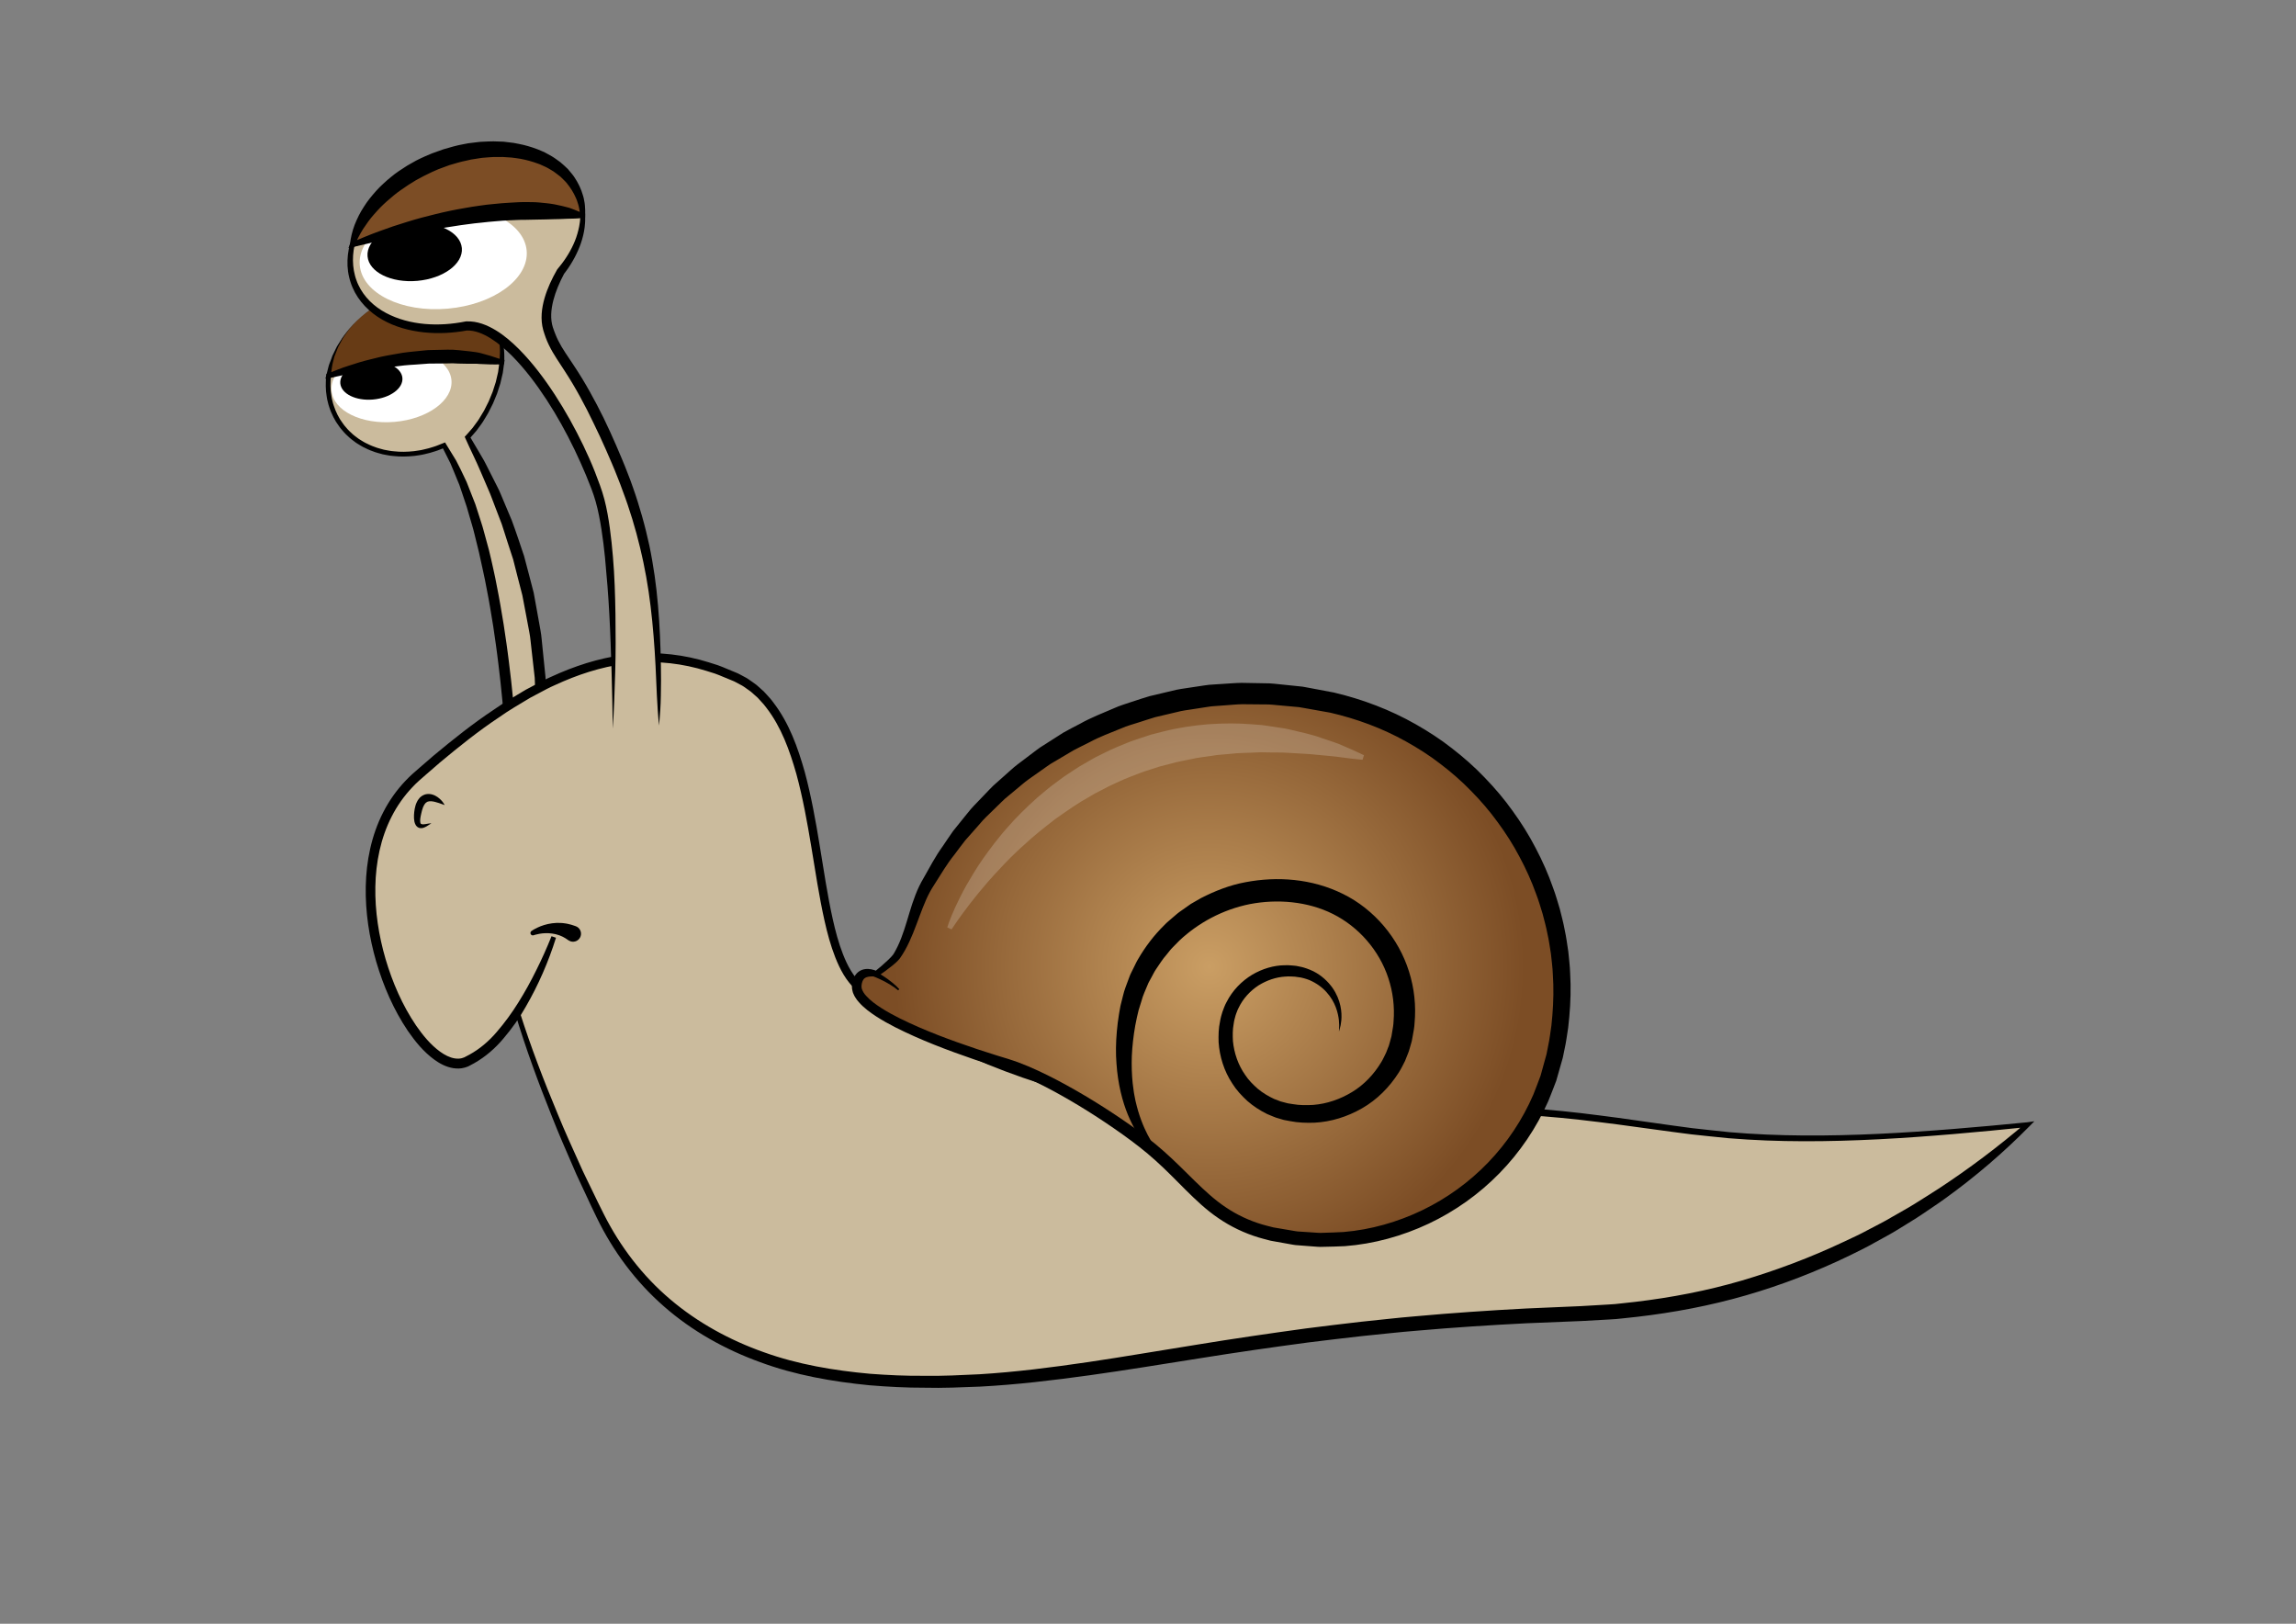 <?xml version="1.0" encoding="UTF-8"?>
<!DOCTYPE svg  PUBLIC '-//W3C//DTD SVG 1.1//EN'  'http://www.w3.org/Graphics/SVG/1.1/DTD/svg11.dtd'>
<svg enable-background="new 0 0 482.664 341.28" version="1.1" viewBox="0 0 482.66 341.28" xml:space="preserve" xmlns="http://www.w3.org/2000/svg">
<rect x="0" y="0" width="482.66" height="341.28" fill="#808080" stroke="none"/>
<g display="none" fill="#CBBB9D">
	<path d="m108.8 31.728" display="inline"/>


	<path d="m108.8 31.728" display="inline"/>


	<path d="m108.8 31.728" display="inline"/>


	<path d="m108.8 31.728" display="inline"/>


	<path d="m108.8 31.728" display="inline"/>


	<path d="m108.8 31.728" display="inline"/>


	<path d="m108.8 31.728" display="inline"/>


	<path d="m108.8 31.728" display="inline"/>
</g>

	
		<path d="m113.84 152.21c-0.32 39.721-6.47 2.87-6.47 2.87s-2.27-42.84-14.02-61.47c-8.51 3.76-18.04 1.72-22.3-5.22-1.75-2.85-2.37-6.13-1.97-9.41 8.4-2.7 22.35-5.82 36.42-2.9-0.461 5.66-3.4 11.95-7.22 15.83 7.64 13.86 15.77 33.4 15.56 60.3z" fill="#CBBB9D"/>
		<path d="m114.92 152.22c-0.023 2.938-0.067 5.9-0.2 8.854-0.067 1.48-0.154 2.961-0.292 4.452-0.07 0.746-0.151 1.493-0.268 2.251-0.121 0.762-0.247 1.515-0.532 2.355-0.085 0.219-0.167 0.438-0.32 0.697-0.06 0.117-0.197 0.288-0.312 0.421-0.186 0.171-0.37 0.341-0.752 0.449-0.343 0.1-0.776 0.029-1.008-0.095-0.156-0.066-0.225-0.124-0.314-0.188-0.085-0.063-0.178-0.137-0.223-0.19-0.241-0.242-0.382-0.456-0.502-0.655-0.467-0.797-0.714-1.512-0.972-2.245-0.49-1.454-0.862-2.897-1.212-4.345-0.689-2.897-1.258-5.787-1.769-8.714l-0.01-0.055-0.004-0.072c-0.157-2.608-0.373-5.248-0.62-7.869-0.248-2.624-0.532-5.247-0.857-7.862-0.172-1.307-0.318-2.617-0.511-3.92l-0.566-3.913-0.646-3.898c-0.201-1.302-0.474-2.589-0.714-3.884-0.245-1.294-0.487-2.587-0.786-3.867l-0.846-3.853-0.943-3.826c-0.292-1.283-0.715-2.523-1.066-3.788l-0.545-1.891-0.623-1.861-0.627-1.862-0.314-0.932-0.375-0.904c-0.518-1.196-0.962-2.434-1.5-3.624l-1.759-3.503-0.004-0.007 0.625 0.191c-0.693 0.259-1.365 0.579-2.077 0.787-0.706 0.227-1.414 0.445-2.142 0.588-0.718 0.188-1.458 0.269-2.191 0.381-0.737 0.07-1.479 0.136-2.221 0.136-0.743-0.002-1.486-0.016-2.225-0.111-0.744-0.043-1.47-0.227-2.204-0.349-0.715-0.209-1.449-0.36-2.139-0.65-0.71-0.236-1.377-0.575-2.048-0.904-0.334-0.168-0.643-0.382-0.966-0.572-0.326-0.185-0.635-0.395-0.927-0.632-0.294-0.232-0.606-0.441-0.885-0.692l-0.821-0.769c-0.283-0.248-0.501-0.557-0.755-0.834-0.248-0.282-0.495-0.565-0.696-0.882l-0.648-0.946-0.527-0.95c-0.328-0.672-0.646-1.384-0.866-2.093-0.134-0.352-0.217-0.717-0.307-1.081-0.101-0.362-0.176-0.729-0.225-1.101-0.136-0.737-0.185-1.488-0.205-2.234-0.019-0.749 0.038-1.494 0.109-2.238l0.031-0.326 0.312-0.089c1.487-0.425 2.952-0.932 4.457-1.29l2.249-0.573c0.746-0.208 1.512-0.329 2.267-0.495l2.274-0.466c0.759-0.149 1.529-0.239 2.293-0.361l2.297-0.343c0.766-0.108 1.542-0.145 2.312-0.222l2.315-0.201c0.77-0.093 1.548-0.049 2.322-0.079l2.325-0.037c0.775-0.035 1.549 0.006 2.323 0.067l2.322 0.149c0.772 0.063 1.552 0.062 2.316 0.215l4.601 0.721 0.459 0.072-0.061 0.458-0.304 2.244-0.509 2.199-0.69 2.145-0.857 2.082c-0.327 0.675-0.675 1.34-1.013 2.01-0.372 0.652-0.778 1.285-1.166 1.928-0.199 0.319-0.438 0.611-0.656 0.918l-0.669 0.91c-0.482 0.58-0.997 1.134-1.496 1.701l-0.002 0.003 0.082-0.592 2.012 3.406 0.999 1.711c0.32 0.577 0.602 1.175 0.905 1.761l1.791 3.54c0.637 1.163 1.074 2.417 1.61 3.627l1.543 3.661c0.463 1.24 0.892 2.495 1.324 3.748l1.267 3.77 1.016 3.846 1 3.85 0.712 3.913 0.702 3.915c0.254 1.302 0.302 2.632 0.463 3.947l0.402 3.954 0.201 1.976 0.057 1.985 0.197 7.94zm-2.158-0.019-0.279-7.799-0.076-1.949-0.219-1.938-0.437-3.874c-0.172-1.288-0.232-2.591-0.496-3.864l-0.721-3.83-0.727-3.827-0.975-3.771-0.959-3.776-1.209-3.704c-0.408-1.233-0.768-2.484-1.188-3.714l-1.397-3.643c-0.484-1.207-0.891-2.447-1.43-3.634l-1.544-3.593c-1.006-2.409-2.205-4.732-3.263-7.133l-0.156-0.354 0.238-0.238 0.003-3e-3c0.474-0.542 0.965-1.069 1.426-1.623l0.642-0.874c0.209-0.295 0.44-0.574 0.631-0.882 0.373-0.621 0.766-1.23 1.125-1.859 0.325-0.648 0.662-1.29 0.978-1.943l0.829-2.011 0.666-2.069 0.49-2.113 0.289-2.143 0.397 0.53-4.519-0.708c-0.749-0.15-1.517-0.149-2.276-0.21l-2.284-0.147c-0.761-0.06-1.522-0.102-2.287-0.066l-2.291 0.037c-0.763 0.03-1.528-0.015-2.289 0.078l-2.284 0.198c-0.76 0.075-1.525 0.111-2.281 0.219l-2.268 0.339c-0.755 0.121-1.515 0.208-2.266 0.355l-2.248 0.461c-0.747 0.165-1.504 0.282-2.241 0.489l-2.224 0.567c-1.489 0.354-2.938 0.855-4.408 1.276l0.343-0.415c-0.066 0.699-0.12 1.398-0.102 2.1 0.02 0.699 0.064 1.4 0.192 2.088 0.045 0.347 0.116 0.689 0.21 1.026 0.084 0.339 0.161 0.681 0.287 1.007 0.21 0.676 0.486 1.288 0.789 1.92l0.527 0.95 0.584 0.844c0.186 0.297 0.417 0.559 0.648 0.821 0.237 0.256 0.438 0.546 0.702 0.776l0.765 0.716c0.259 0.234 0.552 0.429 0.826 0.645 0.271 0.222 0.561 0.417 0.866 0.59 0.302 0.177 0.59 0.379 0.903 0.535 0.63 0.308 1.255 0.627 1.924 0.849 0.648 0.275 1.342 0.415 2.016 0.614 0.695 0.113 1.38 0.29 2.086 0.33 0.701 0.09 1.406 0.103 2.112 0.105 0.705 5e-4 1.412-0.062 2.114-0.129 0.699-0.107 1.403-0.182 2.089-0.363 0.695-0.136 1.372-0.345 2.046-0.561 0.681-0.197 1.323-0.505 1.986-0.752l0.43-0.159 0.195 0.35 0.004 0.007 2.103 3.436c0.642 1.177 1.2 2.395 1.781 3.606l0.431 0.91 0.368 0.933 0.735 1.867 0.732 1.871 0.616 1.906c0.389 1.276 0.852 2.537 1.18 3.828l1.053 3.861c0.333 1.291 0.607 2.595 0.901 3.894 0.307 1.297 0.555 2.605 0.806 3.912 0.246 1.308 0.526 2.61 0.732 3.924l0.662 3.935 0.583 3.946c0.198 1.314 0.349 2.635 0.525 3.953 0.336 2.637 0.628 5.278 0.885 7.924 0.253 2.649 0.489 5.286 0.639 7.963l-0.014-0.127c0.488 2.864 1.046 5.746 1.707 8.569 0.335 1.409 0.695 2.816 1.14 4.149 0.22 0.654 0.477 1.331 0.756 1.802 0.065 0.118 0.14 0.205 0.158 0.224 0.012 0.02-0.002-0.004-0.015-0.012-0.016-0.009-0.016-0.004-0.082-0.044-0.069-0.041-0.308-0.086-0.477-0.034-0.198 0.065-0.246 0.109-0.29 0.162-0.007-0.014-0.013 0.024 0.009-0.024 0.036-0.057 0.087-0.182 0.136-0.304 0.191-0.552 0.326-1.252 0.434-1.94 0.11-0.693 0.19-1.408 0.26-2.124 0.138-1.435 0.229-2.888 0.3-4.344 0.142-2.917 0.196-5.832 0.229-8.771z"/>
	
	
		<ellipse transform="matrix(.996 -.087 .087 .996 -6.771 7.519)" cx="82.355" cy="80.982" rx="12.656" ry="7.69" fill="#fff"/>
	<ellipse transform="matrix(.996 -.087 .087 .996 -6.699 7.142)" cx="78.118" cy="79.981" rx="6.554" ry="3.983"/>
	
		<path d="m105.5 76.081c-14.07-2.92-28.02 0.2-36.42 2.9 0.64-5.55 4.16-11.11 9.89-14.63 9.09-5.58 20.29-3.87 25.01 3.82 1.33 2.17 1.77 4.95 1.52 7.91z" fill="#673B15"/>
		<path d="m105.42 76.575c-1.569 0.075-3.117 0.008-4.661-0.076-0.776-0.099-1.52-0.021-2.268-0.041-0.746-0.015-1.49-0.014-2.23-0.044l-1.11-0.055c-0.372-0.009-0.751 0.018-1.127 0.026l-2.258 0.022c-0.752 0.024-1.507-0.027-2.258 0.06l-2.258 0.165c-0.752 0.059-1.51 0.077-2.26 0.168l-2.253 0.279c-0.751 0.093-1.509 0.153-2.258 0.273l-2.248 0.367c-0.749 0.127-1.51 0.207-2.252 0.377l-2.247 0.432c-1.507 0.264-2.986 0.646-4.5 0.93l-0.836 0.156 0.186-0.69v-4e-4c0.153-0.569 0.3-1.134 0.434-1.698 0.109-0.57 0.384-1.095 0.567-1.64l0.292-0.812 0.379-0.775c0.268-0.507 0.469-1.047 0.791-1.522 0.305-0.484 0.623-0.959 0.916-1.446 0.315-0.473 0.69-0.906 1.032-1.36 0.176-0.223 0.344-0.452 0.528-0.668l0.585-0.62c0.399-0.403 0.76-0.846 1.19-1.217 0.866-0.734 1.691-1.519 2.656-2.126 0.911-0.683 1.912-1.226 2.915-1.755l1.553-0.706 1.607-0.573c1.088-0.327 2.194-0.606 3.322-0.766 1.125-0.166 2.266-0.254 3.404-0.217 0.571-0.015 1.137 0.055 1.705 0.105 0.571 0.03 1.13 0.145 1.692 0.253 0.567 0.084 1.113 0.252 1.662 0.414 0.558 0.138 1.083 0.366 1.615 0.582 1.06 0.433 2.068 1.001 3.003 1.671 0.94 0.664 1.789 1.455 2.548 2.327 0.739 0.877 1.446 1.825 1.919 2.887 0.994 2.162 1.197 4.543 1.101 6.863l-0.018 0.425-0.558 0.027zm-0.381-1.151c0.069-0.898 0.096-1.799 0.013-2.695-0.091-1.097-0.354-2.19-0.752-3.192-0.404-1.034-1.034-1.956-1.711-2.841-0.706-0.862-1.509-1.649-2.404-2.32-0.891-0.676-1.859-1.258-2.887-1.71-0.515-0.225-1.025-0.464-1.57-0.614-0.536-0.174-1.07-0.356-1.627-0.454-0.551-0.121-1.102-0.25-1.665-0.295-0.561-0.069-1.122-0.147-1.688-0.134-1.13-0.046-2.264 0.031-3.383 0.186-1.124 0.148-2.226 0.416-3.313 0.732l-1.607 0.556-1.553 0.689c-1.007 0.52-2.012 1.054-2.927 1.727-0.966 0.602-1.81 1.365-2.665 2.111-0.424 0.377-0.78 0.824-1.173 1.232l-0.576 0.626c-0.179 0.219-0.335 0.458-0.502 0.686-0.323 0.466-0.677 0.909-0.972 1.392-0.281 0.492-0.539 0.996-0.808 1.491-0.28 0.49-0.437 1.04-0.66 1.554l-0.311 0.782-0.211 0.815c-0.311 1.079-0.424 2.193-0.512 3.291l-5e-4 5e-4 -0.649-0.533c1.443-0.562 2.877-1.188 4.366-1.636l2.226-0.709c0.741-0.246 1.504-0.403 2.257-0.607l2.273-0.559c0.761-0.177 1.534-0.294 2.301-0.444l2.312-0.402c0.772-0.125 1.555-0.18 2.333-0.273l2.341-0.233c0.779-0.1 1.568-0.061 2.353-0.097l2.357-0.052c0.394 0.005 0.784-0.011 1.18 0.011l1.193 0.093c0.795 0.069 1.586 0.168 2.376 0.252 0.784 0.104 1.587 0.181 2.324 0.384 1.318 0.345 2.624 0.733 3.923 1.191z"/>
	
	
		<path d="m116.41 196.94s-7.219 21.459-18.419 26.259-32.657-40.135-10.4-60c26.54-23.688 46.399-30.4 67.2-20.8s13.6 56 26.4 65.6 44.063 27.406 87.106 25.565c50.61-2.165 63.354 1.056 86.654 4.133 21.624 2.856 43.788 1.498 71.316-1.317-22.522 20.959-54.117 38.476-94.157 39.728-72.892 2.279-101.66 15.396-141.32 14.292-19.226-0.535-49.779-4.806-64.8-35.2-11.86-24-17.234-42.442-17.234-42.442" fill="#CBBB9D"/>
		<path d="m116.88 197.1c-1.582 5.054-3.699 9.918-6.368 14.524-1.297 2.324-2.87 4.506-4.606 6.566-1.718 2.07-3.807 3.913-6.238 5.287l-0.928 0.496-0.232 0.123c-0.066 0.03-0.016 0.018-0.179 0.084l-0.116 0.041c-0.164 0.055-0.287 0.11-0.485 0.164-0.898 0.256-1.645 0.236-2.435 0.125-1.547-0.248-2.858-0.972-3.997-1.793-2.284-1.672-4.01-3.809-5.542-6.021-3.018-4.471-5.149-9.425-6.656-14.54-1.486-5.121-2.311-10.457-2.209-15.824 0.104-5.349 1.186-10.778 3.675-15.618 1.232-2.416 2.819-4.662 4.696-6.625 0.918-0.994 1.978-1.894 2.954-2.736l2.975-2.572c4.056-3.373 8.19-6.681 12.598-9.601 2.157-1.529 4.463-2.846 6.733-4.207l3.521-1.86c1.175-0.617 2.418-1.106 3.624-1.664 4.89-2.083 10.093-3.577 15.443-4.021 5.344-0.463 10.777 0.183 15.879 1.78l1.913 0.607c0.637 0.203 1.239 0.496 1.86 0.74l1.85 0.767 0.462 0.192c0.258 0.11 0.32 0.165 0.49 0.249l0.866 0.466c0.575 0.273 1.158 0.696 1.736 1.106 0.285 0.207 0.587 0.401 0.857 0.62l0.77 0.685 0.768 0.687 0.694 0.756c0.463 0.503 0.929 1.006 1.317 1.564 3.337 4.342 5.152 9.484 6.592 14.564 1.383 5.122 2.304 10.32 3.155 15.502 0.853 5.18 1.61 10.365 2.736 15.437 0.564 2.532 1.23 5.04 2.16 7.416 0.921 2.363 2.136 4.649 3.94 6.242 0.229 0.192 0.439 0.409 0.681 0.584l0.796 0.576 1.593 1.153 3.226 2.168 3.312 2.067 3.383 1.953c4.555 2.53 9.259 4.785 14.058 6.819 9.643 3.957 19.707 6.898 29.977 8.7 10.283 1.795 20.733 2.327 31.183 1.9l15.724-0.507c5.252-0.054 10.509-0.121 15.762-0.114 10.506 0.132 21.024 0.63 31.473 1.846 2.606 0.334 5.22 0.625 7.817 0.993l7.793 1.099c2.589 0.353 5.201 0.75 7.771 1.069 2.606 0.28 5.213 0.591 7.818 0.845 10.388 0.903 20.896 0.841 31.345 0.358 10.46-0.494 20.904-1.409 31.336-2.436l0.011-2e-3 1.446-0.206-1.055 1.07c-5.439 5.519-11.358 10.593-17.673 15.141-1.57 1.148-3.21 2.198-4.813 3.304-1.607 1.098-3.298 2.069-4.945 3.11-1.644 1.05-3.391 1.92-5.085 2.883-1.69 0.974-3.452 1.81-5.199 2.68-7.022 3.396-14.327 6.224-21.829 8.391-7.502 2.174-15.2 3.626-22.947 4.524l-2.909 0.312c-0.97 0.115-1.94 0.206-2.915 0.242l-5.843 0.325-11.553 0.471c-7.691 0.387-15.351 0.883-23.024 1.56-3.837 0.299-7.658 0.756-11.488 1.126-3.826 0.413-7.644 0.902-11.466 1.36-7.632 1.022-15.253 2.114-22.867 3.341-7.617 1.2-15.233 2.461-22.901 3.529-7.665 1.06-15.373 1.991-23.135 2.4-3.881 0.149-7.766 0.332-11.653 0.231-3.897 0.013-7.751-0.198-11.658-0.523-7.747-0.764-15.513-2.119-22.876-4.837-7.36-2.662-14.347-6.539-20.25-11.733-5.926-5.163-10.693-11.593-14.107-18.617-0.882-1.755-1.651-3.498-2.482-5.247-0.801-1.758-1.667-3.476-2.414-5.267-1.538-3.555-3.107-7.096-4.514-10.696-2.884-7.178-5.547-14.434-7.783-21.859l0.96-0.279c2.319 7.322 5.081 14.535 8.053 21.635 1.452 3.568 3.061 7.062 4.637 10.568 0.763 1.761 1.659 3.479 2.483 5.222 0.849 1.723 1.665 3.501 2.541 5.18 3.429 6.807 8.138 12.96 13.928 17.861 5.78 4.917 12.54 8.599 19.696 11.131 7.158 2.579 14.743 3.844 22.337 4.532 3.785 0.285 7.645 0.467 11.466 0.422 3.831 0.069 7.66-0.142 11.486-0.319 7.653-0.465 15.275-1.446 22.887-2.562 7.61-1.124 15.212-2.452 22.841-3.658 7.62-1.248 15.275-2.366 22.939-3.413 3.839-0.471 7.676-0.973 11.522-1.397 3.85-0.383 7.691-0.852 11.548-1.162 7.7-0.701 15.443-1.223 23.166-1.631l11.579-0.502 5.715-0.333c0.954-0.038 1.903-0.129 2.851-0.246l2.844-0.314c7.573-0.898 15.091-2.335 22.414-4.479 7.314-2.162 14.468-4.861 21.369-8.12 1.726-0.814 3.469-1.597 5.143-2.517 1.679-0.909 3.41-1.726 5.042-2.721 1.647-0.965 3.341-1.86 4.955-2.884 1.614-1.024 3.25-2.019 4.85-3.07 6.406-4.194 12.539-8.831 18.4-13.827l0.392 0.864h-0.01c-10.436 1.075-20.893 2.038-31.384 2.581-10.492 0.53-21.011 0.644-31.534-0.223-2.613-0.243-5.217-0.542-7.825-0.81-2.635-0.316-5.21-0.694-7.817-1.039l-7.791-1.062c-2.596-0.356-5.195-0.634-7.793-0.955-10.398-1.17-20.856-1.596-31.323-1.711-5.233 1e-3 -10.465 0.076-15.699 0.138l-15.724 0.531c-10.505 0.446-21.118-0.075-31.512-1.875-10.394-1.807-20.582-4.767-30.348-8.757-4.861-2.052-9.627-4.327-14.246-6.884l-3.433-1.975-3.364-2.093-3.305-2.215-1.595-1.15-0.797-0.575c-0.29-0.208-0.543-0.46-0.816-0.69-2.146-1.906-3.435-4.417-4.418-6.906-0.985-2.509-1.671-5.087-2.251-7.669-1.155-5.168-1.921-10.369-2.78-15.534-0.855-5.163-1.778-10.306-3.138-15.312-1.409-4.96-3.196-9.913-6.298-13.92-0.361-0.521-0.79-0.979-1.215-1.439l-0.635-0.693-0.7-0.621-0.699-0.623c-0.239-0.193-0.493-0.351-0.738-0.53-0.491-0.349-0.961-0.712-1.575-1.004l-0.866-0.465c-0.123-0.062-0.337-0.191-0.385-0.196l-0.446-0.184-1.785-0.736c-0.599-0.234-1.181-0.518-1.793-0.711l-1.837-0.578c-4.9-1.525-10.068-2.129-15.171-1.68-5.108 0.432-10.107 1.87-14.849 3.898-1.171 0.545-2.375 1.018-3.52 1.623l-3.431 1.82c-2.221 1.339-4.475 2.627-6.596 4.137-4.334 2.881-8.398 6.144-12.398 9.479l-2.971 2.577c-1.006 0.872-1.949 1.673-2.811 2.608-1.743 1.828-3.214 3.914-4.359 6.17-2.314 4.514-3.341 9.638-3.433 14.75-0.09 5.126 0.709 10.274 2.152 15.215 1.458 4.932 3.538 9.724 6.403 13.948 1.441 2.086 3.087 4.077 5.053 5.504 0.974 0.708 2.047 1.259 3.101 1.419 0.5 0.087 1.096 0.059 1.463-0.046 0.12-0.027 0.299-0.102 0.446-0.15l0.116-0.041c-0.088 0.032 0.034-0.022 0.04-0.028l0.202-0.106 0.81-0.424c2.135-1.175 4.089-2.823 5.736-4.768 1.663-1.926 3.185-4.006 4.546-6.202 1.37-2.189 2.628-4.463 3.772-6.798 1.167-2.321 2.228-4.709 3.196-7.117l0.945 0.324z"/>
	
	
		<path d="m128.82 153.2c0.26-11.04 0.51-39.22-3.24-49.85-5.7-16.17-18.29-35.28-27.52-34.84-10.69 2.07-20.51-1.31-23.53-8.8-1.05-2.61-1.17-5.44-0.48-8.26 10.98-3.76 31.64-9.46 48.46-6.13v0.17c0 2.4-0.64 4.86-1.82 7.25-0.74 1.5-1.69 2.97-2.84 4.37-1.88 3.39-3.8 8.15-2.63 12 2.07 6.79 5.19 6.62 13.45 25.42 8.23 18.74 9.91 32.33 9.88 57.97" fill="#CBBB9D"/>
		<path d="m128.82 153.2c-0.076-4.017-0.124-8.031-0.257-12.042-0.136-4.011-0.239-8.019-0.468-12.02-0.21-4.002-0.534-7.993-0.913-11.966-0.199-1.986-0.44-3.965-0.748-5.927-0.31-1.96-0.676-3.911-1.201-5.788-0.516-1.847-1.278-3.71-2.027-5.54-0.772-1.829-1.578-3.645-2.438-5.436-1.726-3.579-3.658-7.061-5.817-10.387-2.164-3.317-4.549-6.504-7.302-9.285-1.379-1.38-2.862-2.651-4.462-3.665-1.589-1.005-3.361-1.737-5.083-1.677l0.136-0.017c-2.995 0.549-6.07 0.727-9.115 0.408-3.035-0.331-6.076-1.125-8.772-2.678-2.687-1.527-5.013-3.865-6.241-6.755-0.078-0.19-0.148-0.335-0.23-0.564l-0.178-0.526c-0.127-0.336-0.22-0.733-0.315-1.121-0.186-0.774-0.287-1.535-0.33-2.312-0.039-0.774-0.004-1.547 0.075-2.312l0.173-1.139 0.256-1.119 5e-4 -2e-3 0.055-0.263 0.269-0.092c7.809-2.661 15.819-4.774 23.986-6.046 4.082-0.632 8.209-1.029 12.349-1.101 2.07-0.034 4.143 0.017 6.211 0.174 1.034 0.078 2.066 0.19 3.096 0.321 1.029 0.139 2.053 0.311 3.075 0.504h0.003l0.399 0.058 0.003 0.433 0.007 0.825c0.008 0.263-0.02 0.555-0.036 0.838-0.034 0.573-0.107 1.12-0.21 1.673-0.205 1.1-0.518 2.18-0.93 3.218-0.092 0.264-0.212 0.516-0.321 0.773-0.101 0.243-0.235 0.535-0.356 0.767-0.233 0.481-0.479 0.964-0.777 1.459-0.275 0.503-0.588 0.958-0.893 1.427-0.305 0.467-0.653 0.903-0.985 1.352l0.087-0.128c-0.959 1.808-1.777 3.692-2.275 5.624-0.492 1.919-0.653 3.926-0.096 5.656 0.16 0.422 0.335 1.004 0.523 1.425 0.18 0.443 0.366 0.89 0.594 1.333 0.438 0.887 0.951 1.741 1.523 2.603 1.136 1.717 2.356 3.484 3.458 5.3 1.109 1.817 2.14 3.676 3.13 5.551l1.439 2.833 1.352 2.87c0.862 1.915 1.734 3.873 2.529 5.807 0.416 0.958 0.792 1.959 1.18 2.948 0.396 0.988 0.766 1.983 1.109 2.985 0.711 1.997 1.34 4.025 1.92 6.065 0.583 2.04 1.084 4.103 1.536 6.175 0.436 2.076 0.783 4.167 1.096 6.261l0.402 3.147 0.312 3.154c0.172 2.104 0.327 4.208 0.412 6.314 0.116 2.104 0.147 4.21 0.195 6.314 0.032 2.103 0.049 4.207-0.01 6.309-0.025 2.102-0.175 4.204-0.376 6.302-0.439-4.198-0.527-8.389-0.739-12.573-0.121-2.09-0.226-4.183-0.414-6.265-0.157-2.085-0.383-4.163-0.626-6.235l-0.416-3.101-0.505-3.083-0.596-3.063c-0.207-1.018-0.465-2.026-0.688-3.041-0.485-2.019-1.019-4.027-1.632-6.011-0.61-1.984-1.268-3.955-2.007-5.898-0.347-0.981-0.713-1.951-1.105-2.909-0.384-0.963-0.751-1.925-1.178-2.89-0.814-1.944-1.664-3.815-2.536-5.723-0.895-1.883-1.788-3.763-2.729-5.617-0.951-1.847-1.938-3.671-2.998-5.448-1.059-1.784-2.208-3.485-3.369-5.281-0.579-0.893-1.142-1.846-1.623-2.847-0.244-0.494-0.465-1.015-0.664-1.551-0.215-0.549-0.323-0.981-0.512-1.548-0.655-2.326-0.331-4.667 0.271-6.77 0.619-2.12 1.554-4.083 2.619-5.949l0.034-0.059 0.053-0.069c0.318-0.411 0.666-0.8 0.973-1.22 0.305-0.42 0.625-0.837 0.889-1.27 0.283-0.414 0.551-0.877 0.814-1.354 0.141-0.24 0.24-0.433 0.36-0.682 0.113-0.233 0.238-0.463 0.336-0.704 0.433-0.945 0.773-1.93 1.015-2.938 0.126-0.499 0.233-1.019 0.297-1.518 0.032-0.253 0.077-0.497 0.087-0.773l0.049-0.791 0.403 0.491-0.002-4e-4c-1-0.19-2.003-0.358-3.013-0.494-1.01-0.128-2.023-0.238-3.04-0.315-2.033-0.155-4.076-0.205-6.118-0.171-4.085 0.07-8.168 0.463-12.213 1.089-8.094 1.261-16.055 3.359-23.814 6.004l0.324-0.354-5e-4 0.002-0.193 1.058-0.114 1.065c-0.041 0.711-0.042 1.423 0.025 2.127 0.071 0.699 0.181 1.411 0.365 2.071 0.092 0.33 0.171 0.654 0.317 1.008l0.193 0.521 0.206 0.457c1.183 2.554 3.314 4.575 5.804 5.894 2.493 1.337 5.311 2.064 8.161 2.32 2.856 0.253 5.755 0.041 8.578-0.523l0.066-0.013 0.071-0.003c2.331-0.105 4.438 0.795 6.235 1.881 1.817 1.103 3.38 2.491 4.843 3.94 2.9 2.93 5.349 6.21 7.569 9.611 2.214 3.409 4.184 6.961 5.947 10.613 0.88 1.827 1.708 3.68 2.45 5.569 0.734 1.897 1.469 3.771 2.001 5.802 0.521 2.001 0.858 4.009 1.14 6.019 0.278 2.01 0.486 4.021 0.652 6.034 0.349 4.022 0.465 8.052 0.532 12.074 0.052 4.024 0.07 8.044-0.048 12.063-0.116 4.018-0.252 8.034-0.515 12.044z"/>
	
	
		<ellipse transform="matrix(.996 -.087 .087 .996 -4.384 8.366)" cx="93.217" cy="54.178" rx="17.612" ry="10.702" fill="#fff"/>
	<ellipse transform="matrix(.996 -.087 .087 .996 -4.301 7.835)" cx="87.218" cy="52.976" rx="9.953" ry="6.047"/>
	
		<path d="m122.51 45.32c-16.82-3.33-37.48 2.37-48.46 6.13 1.69-6.93 8.19-13.84 17.43-17.55 13-5.24 26.48-2.18 30.12 6.84 0.59 1.47 0.89 3.01 0.91 4.58z" fill="#7C4D25"/>
		<path d="m122.43 45.814c-1.063 0.132-2.107 0.143-3.152 0.162-1.023 0.035-2.018 0.104-3.006 0.098-0.994 0.022-2.008 0.075-3.004 0.072-0.999-0.002-2.004 0.063-3.004 0.061-1.001-0.022-2.006 0.061-3.01 0.091-1.004 0.025-2.008 0.122-3.013 0.202-1.005 0.064-2.007 0.188-3.012 0.293-1.005 0.095-2.01 0.206-3.013 0.352-1.003 0.134-2.008 0.263-3.008 0.439-1 0.167-2.009 0.292-3.007 0.483-1 0.181-2.005 0.339-3.002 0.55-0.996 0.209-2.005 0.366-3 0.588-1.996 0.418-3.996 0.845-5.99 1.309l-5.996 1.411-0.96 0.226 0.312-0.818 5e-4 -9e-4c0.158-1.383 0.487-2.766 0.992-4.085 0.521-1.307 1.145-2.593 1.927-3.769 0.745-1.208 1.649-2.301 2.588-3.357 0.478-0.521 0.967-1.034 1.496-1.502 0.511-0.49 1.048-0.947 1.597-1.392 1.08-0.915 2.27-1.677 3.461-2.429 0.61-0.351 1.219-0.707 1.838-1.04 0.632-0.31 1.258-0.633 1.905-0.908l0.971-0.412 0.542-0.226 0.473-0.169 1.895-0.675c1.372-0.394 2.771-0.819 4.146-1.055l1.037-0.198 1.05-0.129c0.702-0.071 1.396-0.197 2.105-0.205 0.707-0.023 1.41-0.08 2.117-0.073l2.122 0.069 2.114 0.256c0.702 0.109 1.397 0.28 2.093 0.42 1.383 0.347 2.748 0.786 4.055 1.385 0.66 0.276 1.273 0.677 1.906 1.011 0.622 0.36 1.192 0.821 1.783 1.228 0.558 0.46 1.087 0.962 1.608 1.459 0.456 0.569 0.954 1.097 1.356 1.698 0.805 1.203 1.444 2.518 1.821 3.887l0.136 0.485 0.104 0.539c0.066 0.358 0.143 0.719 0.157 1.069 0.079 0.703 0.068 1.407 0.05 2.103l-0.011 0.429-0.57 0.071zm-0.557-1.27c-0.058-0.373-0.098-0.75-0.196-1.113-0.058-0.317-0.178-0.601-0.265-0.895l-0.138-0.437-0.195-0.464c-0.496-1.167-1.176-2.215-1.954-3.173-0.393-0.475-0.874-0.878-1.296-1.319-0.499-0.37-0.973-0.764-1.477-1.116-0.544-0.304-1.049-0.659-1.611-0.924-0.577-0.241-1.116-0.545-1.713-0.736-1.172-0.428-2.381-0.76-3.616-0.989-0.625-0.084-1.242-0.203-1.869-0.262l-1.889-0.123-1.899 0.006c-0.632 0.016-1.266 0.093-1.897 0.134-0.633 0.026-1.26 0.168-1.888 0.252l-0.941 0.147-0.931 0.214c-1.267 0.238-2.431 0.615-3.634 0.963l-1.886 0.697-0.471 0.174-0.382 0.17-0.876 0.384c-1.157 0.535-2.289 1.116-3.4 1.737-1.096 0.646-2.158 1.344-3.193 2.079-1.048 0.722-2.009 1.552-2.964 2.388-0.481 0.415-0.923 0.87-1.382 1.312-0.418 0.474-0.883 0.917-1.284 1.408-0.856 0.949-1.576 1.998-2.292 3.065-0.674 1.09-1.274 2.232-1.794 3.444l-5e-4 1e-3 -0.648-0.591c0.952-0.405 1.893-0.849 2.858-1.221 0.962-0.385 1.922-0.78 2.899-1.125 1.943-0.725 3.911-1.388 5.9-1.987 1.984-0.62 3.994-1.155 6.019-1.643 2.022-0.501 4.066-0.927 6.126-1.273 1.026-0.194 2.06-0.352 3.098-0.495 1.034-0.163 2.075-0.277 3.121-0.368 1.044-0.099 2.087-0.212 3.139-0.254 1.051-0.046 2.098-0.147 3.154-0.137 1.056 0.013 2.109-0.016 3.164 0.086 1.057 0.104 2.102 0.192 3.157 0.381 1.058 0.206 2.113 0.453 3.131 0.73 0.747 0.265 1.48 0.56 2.218 0.872z"/>
	
	<radialGradient id="b" cx="185.48" cy="211.97" r="0" gradientUnits="userSpaceOnUse">
		<stop stop-color="#fff" offset="0"/>
		<stop offset="1"/>
	</radialGradient>
	<path d="m185.48 211.97" fill="url(#b)" stroke="#000" stroke-miterlimit="10" stroke-width="1.18"/>
	
		<path d="m111.94 196.13s4.004-2.245 8.277 0" fill="#CBBB9D"/>
		<path d="m111.71 195.69c-4e-4 0 0.489-0.356 1.266-0.719 0.781-0.376 1.899-0.764 3.103-0.913 0.6-0.085 1.217-0.1 1.799-0.07 0.294 1e-3 0.571 0.054 0.841 0.083 0.271 0.026 0.52 0.082 0.751 0.136 0.47 0.092 0.845 0.221 1.109 0.312 0.266 0.09 0.418 0.141 0.418 0.141 0.879 0.298 1.352 1.251 1.055 2.131-0.297 0.879-1.251 1.352-2.13 1.055-0.143-0.049-0.275-0.114-0.395-0.194l-0.074-0.05s-0.092-0.062-0.252-0.17c-0.16-0.112-0.39-0.275-0.691-0.425-0.148-0.083-0.31-0.174-0.492-0.241-0.181-0.071-0.369-0.171-0.577-0.227-0.41-0.138-0.867-0.258-1.341-0.318-0.948-0.145-1.956-0.089-2.701 0.047-0.759 0.131-1.213 0.303-1.213 0.303-0.26 0.1-0.552-0.031-0.651-0.292-0.083-0.217-0.004-0.456 0.174-0.587z"/>
	
	
		<path d="m93.466 169.21s-4.475-4.166-5.555 1.08 2.006 2.777 2.777 2.777" fill="#CBBB9D"/>
		<path d="m93.466 169.21s-0.208-0.075-0.572-0.207c-0.357-0.123-0.852-0.316-1.418-0.452-0.278-0.076-0.577-0.129-0.858-0.145-0.287-0.024-0.537 0.026-0.746 0.099-0.19 0.111-0.384 0.205-0.546 0.457-0.089 0.108-0.181 0.223-0.241 0.391-0.062 0.16-0.17 0.282-0.209 0.473-0.11 0.371-0.229 0.665-0.308 1.101-0.112 0.425-0.151 0.749-0.214 1.098-0.039 0.334-0.048 0.678 0.006 0.865 0.043 0.195 0.084 0.28 0.314 0.338 0.219 0.062 0.509 0.017 0.748-0.014 0.255-0.044 0.477-0.082 0.661-0.114 0.38-0.07 0.607-0.032 0.607-0.032l9e-4 1e-3c0 1e-3 -5e-4 1e-3 -5e-4 1e-3s-0.203 0.067-0.505 0.292c-0.156 0.1-0.346 0.231-0.583 0.367-0.249 0.117-0.517 0.281-0.937 0.332-0.206 0.012-0.459 0.009-0.712-0.126-0.137-0.05-0.235-0.144-0.338-0.245-0.115-0.101-0.189-0.209-0.245-0.321-0.272-0.47-0.293-0.918-0.341-1.368-0.023-0.44 5e-4 -0.936 0.05-1.327 0.032-0.391 0.141-0.911 0.263-1.352 0.041-0.229 0.172-0.467 0.267-0.697 0.086-0.232 0.235-0.458 0.406-0.678 0.296-0.447 0.83-0.812 1.372-0.978 0.552-0.142 1.087-0.1 1.508 0.034 0.431 0.126 0.779 0.318 1.07 0.517 0.577 0.412 0.951 0.833 1.18 1.158 0.233 0.319 0.322 0.533 0.322 0.533z"/>
	
	
		<path d="m108.8 31.728" fill="#CBBB9D"/>
	
	
		
			<radialGradient id="a" cx="254.23" cy="203.18" r="66.322" gradientUnits="userSpaceOnUse">
				<stop stop-color="#CA9E64" offset="0"/>
				<stop stop-color="#7C4D25" offset="1"/>
			</radialGradient>
			<path d="m280.01 147.67c-34.7-7.871-69.243 8.854-85.393 38.68-2.461 4.545-3.149 10.015-6.035 14.508-0.784 1.221-4.356 3.834-4.356 3.834-2.107-0.566-3.859-0.189-4.135 2.426-0.669 6.348 24.365 14.399 31.462 16.539 9.009 2.717 24.277 12.458 31.139 18.334 8.679 7.432 12.417 14.601 24.709 17.389 26.747 6.066 53.347-10.697 59.413-37.443 7.582-33.434-13.373-66.683-46.805-74.266z" fill="url(#a)"/>
			
				<path d="m279.63 149.79-5.639-1.004c-0.312-0.053-0.629-0.118-0.938-0.161l-0.911-0.081-3.642-0.332c-0.609-0.047-1.208-0.134-1.824-0.149l-1.855-0.015-3.708-0.034c-1.235 0.022-2.466 0.166-3.698 0.241l-1.848 0.136c-0.617 0.034-1.232 0.09-1.84 0.205l-3.662 0.566c-0.609 0.103-1.226 0.16-1.827 0.301l-1.803 0.427-3.607 0.851c-1.185 0.346-2.352 0.756-3.532 1.121-1.173 0.385-2.377 0.689-3.506 1.197-2.284 0.942-4.62 1.779-6.796 2.966-1.103 0.56-2.223 1.091-3.314 1.674l-3.196 1.893-1.601 0.946c-0.522 0.333-1.017 0.708-1.527 1.06l-3.044 2.143c-1.016 0.714-1.925 1.565-2.895 2.341l-1.434 1.191c-0.483 0.392-0.962 0.789-1.393 1.238l-2.67 2.605c-0.437 0.442-0.91 0.852-1.319 1.321l-1.226 1.407-2.477 2.801c-0.772 0.977-1.503 1.988-2.259 2.981-1.577 1.946-2.827 4.113-4.177 6.222-0.7 1.054-1.277 2.118-1.762 3.216-0.5 1.117-0.939 2.285-1.387 3.469-0.888 2.368-1.753 4.84-3.048 7.155-0.334 0.591-0.653 1.111-1.076 1.72-0.462 0.593-0.987 1.04-1.484 1.454-1.017 0.832-2.054 1.578-3.123 2.31l-0.244 0.167-0.258-0.074-0.005-0.001c-0.695-0.061-1.375-0.057-1.871 0.113-0.497 0.166-0.718 0.443-0.909 0.909-0.176 0.474-0.272 1.185-0.111 1.58 0.12 0.378 0.445 0.984 0.896 1.44 0.866 0.982 2.042 1.825 3.239 2.596 1.207 0.772 2.489 1.464 3.791 2.119 5.233 2.598 10.795 4.639 16.384 6.516 1.4 0.466 2.805 0.918 4.215 1.354l2.117 0.643c0.771 0.257 1.419 0.452 2.151 0.724 2.91 1.085 5.586 2.375 8.259 3.767 5.309 2.799 10.389 5.957 15.299 9.394 2.44 1.724 4.87 3.549 7.12 5.557 2.272 2.002 4.381 4.15 6.479 6.208 2.106 2.052 4.22 4.033 6.583 5.595 2.349 1.58 4.918 2.781 7.644 3.589 0.679 0.207 1.378 0.36 2.066 0.543l0.259 0.066c0.085 0.018-0.043-6e-3 -0.005 3e-4l0.069 0.012 0.137 0.023 1.645 0.28 2.194 0.373c0.363 0.054 0.736 0.142 1.092 0.169l1.062 0.068 2.123 0.14c0.709 0.039 1.409 0.131 2.134 0.073 1.438-0.061 2.879-0.069 4.312-0.168 5.74-0.483 11.362-2.092 16.537-4.579 5.176-2.495 9.897-5.916 13.87-10.05 3.977-4.131 7.198-8.976 9.474-14.232 0.507-1.339 1.056-2.664 1.535-4.012l1.143-4.142 0.072-0.259c0.008-0.024 0.034-0.129 0.026-0.086l0.027-0.137 0.107-0.546 0.214-1.092c0.143-0.728 0.297-1.463 0.38-2.156l0.303-2.109 0.203-2.151c0.233-2.871 0.297-5.759 0.096-8.632-0.05-1.44-0.256-2.867-0.401-4.299-0.234-1.42-0.418-2.849-0.744-4.252-0.263-1.416-0.66-2.8-1.016-4.194-0.434-1.371-0.82-2.759-1.344-4.1-0.965-2.71-2.156-5.338-3.519-7.868-1.339-2.545-2.894-4.973-4.6-7.284-1.686-2.328-3.571-4.507-5.585-6.551-1.997-2.064-4.176-3.945-6.458-5.682-2.268-1.759-4.7-3.295-7.201-4.693-5.011-2.794-10.44-4.794-16.027-6.074l0.088 0.018zm0.863-4.212c5.969 1.416 11.764 3.608 17.101 6.641 2.664 1.517 5.249 3.183 7.657 5.08 2.422 1.875 4.731 3.904 6.844 6.122 2.131 2.199 4.119 4.538 5.896 7.032 1.797 2.477 3.429 5.075 4.833 7.793 1.428 2.704 2.67 5.509 3.673 8.397 0.544 1.43 0.945 2.907 1.392 4.368 0.368 1.484 0.774 2.958 1.043 4.464 0.332 1.493 0.518 3.011 0.752 4.521 0.144 1.521 0.346 3.037 0.389 4.565 0.187 3.05 0.096 6.112-0.177 9.15l-0.235 2.278-0.349 2.293c-0.104 0.78-0.262 1.496-0.411 2.223l-0.223 1.09-0.112 0.545-0.028 0.136-0.048 0.182-0.078 0.277-1.262 4.429c-0.522 1.442-1.12 2.859-1.679 4.287-2.484 5.614-5.976 10.772-10.261 15.15-4.281 4.382-9.346 7.985-14.879 10.596-5.532 2.603-11.528 4.261-17.63 4.725-1.524 0.094-3.055 0.093-4.581 0.141-0.759 0.051-1.538-0.048-2.309-0.098l-2.317-0.178-1.158-0.091c-0.383-0.035-0.735-0.122-1.104-0.181l-3.834-0.685-0.346-0.067-0.28-0.073c-0.744-0.204-1.495-0.376-2.233-0.608-2.958-0.901-5.814-2.262-8.373-4.017-2.58-1.74-4.797-3.866-6.919-5.966-2.12-2.115-4.155-4.221-6.322-6.162-2.163-1.962-4.473-3.726-6.863-5.446-4.783-3.408-9.778-6.569-14.947-9.348-2.575-1.373-5.251-2.676-7.895-3.688-0.655-0.253-1.426-0.494-2.06-0.714l-2.136-0.669c-1.421-0.453-2.837-0.921-4.248-1.404-5.639-1.946-11.236-4.046-16.619-6.772-1.342-0.689-2.67-1.419-3.957-2.257-1.28-0.846-2.551-1.745-3.649-2.997l-0.403-0.482-0.364-0.547c-0.128-0.171-0.216-0.398-0.317-0.605l-0.144-0.317c-0.043-0.124-0.077-0.27-0.11-0.406-0.063-0.269-0.131-0.596-0.114-0.74l-0.004-0.278-1e-3 -0.07c0.003-0.078-0.007 0.076 0.005-0.192l0.026-0.163c0.058-0.43 0.175-0.879 0.362-1.327 0.208-0.445 0.517-0.888 0.941-1.226 0.425-0.337 0.944-0.534 1.421-0.599 0.969-0.122 1.795 0.12 2.529 0.43l0.006 0.001-0.502 0.094c0.974-0.786 1.945-1.609 2.835-2.464 0.446-0.437 0.871-0.852 1.161-1.29 0.271-0.458 0.589-1.042 0.843-1.579 1.056-2.212 1.733-4.619 2.471-7.069 0.366-1.227 0.765-2.465 1.246-3.698 0.482-1.259 1.068-2.466 1.723-3.569 1.282-2.248 2.475-4.561 4.005-6.662 0.733-1.071 1.443-2.161 2.198-3.219l2.445-3.038 1.234-1.513c0.412-0.504 0.889-0.949 1.331-1.427l2.704-2.821c0.438-0.485 0.924-0.917 1.415-1.346l1.461-1.299c0.989-0.849 1.919-1.773 2.959-2.559l3.123-2.362c0.525-0.388 1.035-0.799 1.573-1.169l1.651-1.055 3.308-2.109c1.133-0.65 2.311-1.224 3.466-1.839 2.283-1.29 4.733-2.227 7.138-3.263 1.19-0.555 2.456-0.905 3.693-1.335 1.246-0.404 2.488-0.826 3.744-1.197l3.825-0.908 1.913-0.452c0.638-0.148 1.293-0.213 1.938-0.323l3.888-0.584c0.646-0.114 1.299-0.167 1.954-0.199l1.962-0.127c1.308-0.069 2.614-0.203 3.923-0.215l3.929 0.071 1.964 0.038c0.656 0.023 1.319 0.121 1.979 0.178l3.959 0.409 0.989 0.104c0.321 0.048 0.628 0.115 0.942 0.171l5.629 1.059 0.089 0.018z"/>
			
		
		
			<path d="m242.22 242.35s-0.139-0.159-0.409-0.467c-0.261-0.326-0.688-0.724-1.173-1.401-1.049-1.301-2.33-3.325-3.527-6.161-1.168-2.832-2.117-6.49-2.406-10.757-0.174-2.132-0.139-4.411 0.074-6.796 0.092-1.195 0.266-2.412 0.459-3.654 0.055-0.31 0.109-0.621 0.165-0.934l0.084-0.472 0.042-0.237 0.077-0.323c0.151-0.601 0.304-1.207 0.458-1.82 0.247-1.188 0.835-2.568 1.32-3.909 0.231-0.699 0.594-1.288 0.894-1.943 0.33-0.635 0.605-1.307 0.991-1.924 1.467-2.517 3.284-4.955 5.508-7.127 0.524-0.574 1.157-1.039 1.739-1.568 0.592-0.519 1.187-1.043 1.853-1.482 0.65-0.46 1.299-0.933 1.967-1.386 0.699-0.403 1.402-0.809 2.109-1.216 2.897-1.486 6.03-2.738 9.378-3.353 6.649-1.265 13.96-0.778 20.522 2.479 6.524 3.215 11.655 9.271 13.849 16.286 1.114 3.499 1.514 7.224 1.172 10.857-0.036 0.915-0.23 1.808-0.388 2.702l-0.122 0.672-0.061 0.334c0.019-0.067-0.044 0.188-0.046 0.189l-0.021 0.075-0.044 0.15-0.346 1.205c-0.062 0.205-0.105 0.394-0.183 0.611l-0.263 0.678-0.538 1.349c-0.421 0.829-0.82 1.655-1.316 2.429-1.962 3.096-4.606 5.732-7.712 7.506-3.092 1.781-6.546 2.851-10 3.027-1.724 0.06-3.445 0.002-5.104-0.326l-1.241-0.234c-0.064-0.016 0.035 0.014-0.164-0.037l-0.069-0.021-0.139-0.041-0.277-0.082-0.554-0.162-0.553-0.164-0.622-0.245c-0.409-0.167-0.831-0.327-1.224-0.508-1.513-0.745-2.919-1.657-4.155-2.739-1.2-1.112-2.321-2.301-3.16-3.66-1.767-2.655-2.687-5.717-2.892-8.683-0.047-1.487-0.008-2.962 0.298-4.364 0.08-0.374 0.1-0.651 0.232-1.1l0.275-0.932c0.237-0.642 0.509-1.419 0.843-2.007 1.261-2.513 3.23-4.474 5.389-5.787 2.185-1.283 4.562-1.976 6.81-2.001 0.561-0.01 1.113-0.019 1.651 0.051 0.27 0.026 0.536 0.053 0.801 0.078 0.26 0.054 0.517 0.105 0.773 0.158 0.273 0.065 0.468 0.083 0.796 0.186 0.224 0.072 0.446 0.143 0.667 0.215 0.438 0.143 0.968 0.385 1.407 0.588 1.749 0.887 3.058 2.164 3.982 3.443 1.839 2.637 2.008 5.237 1.878 6.82-0.072 0.809-0.202 1.414-0.331 1.809-0.115 0.395-0.175 0.599-0.175 0.599s0.013-0.212 0.037-0.621c0.034-0.405 0.026-1.013-0.045-1.781-0.173-1.511-0.72-3.812-2.582-5.866-0.904-1.029-2.143-1.927-3.614-2.562-0.381-0.133-0.684-0.265-1.132-0.378-0.226-0.054-0.452-0.108-0.682-0.164-0.124-0.032-0.407-0.056-0.605-0.086-0.217-0.03-0.437-0.061-0.657-0.093-0.223-0.01-0.447-0.021-0.674-0.032-0.451-0.042-0.911-0.009-1.377 0.019-1.861 0.115-3.793 0.751-5.557 1.841-1.735 1.128-3.288 2.763-4.243 4.811-0.138 0.253-0.238 0.505-0.324 0.753-0.09 0.265-0.199 0.468-0.282 0.782l-0.25 0.94c-0.055 0.177-0.094 0.557-0.143 0.826-0.23 1.18-0.217 2.408-0.151 3.639 0.243 2.45 1.066 4.953 2.577 7.087 0.711 1.099 1.664 2.034 2.656 2.914 1.028 0.851 2.186 1.551 3.416 2.121 0.302 0.128 0.6 0.226 0.898 0.345l0.447 0.175 0.556 0.147 0.559 0.148 0.279 0.074 0.14 0.037 0.07 0.019c-0.152-0.039-0.005-0.006-0.022-0.012l1.048 0.165c1.397 0.242 2.831 0.241 4.26 0.158 2.86-0.224 5.685-1.194 8.184-2.724 2.515-1.522 4.6-3.744 6.119-6.282 0.388-0.63 0.678-1.326 1.013-1.977l0.377-0.98 0.195-0.486c0.062-0.176 0.112-0.397 0.169-0.592l0.332-1.209 0.041-0.152 0.021-0.075c0.015-0.049-0.039 0.155-0.011 0.035l0.046-0.284 0.094-0.567c0.121-0.756 0.284-1.508 0.297-2.277 0.248-3.053-0.126-6.158-1.094-9.068-1.912-5.846-6.254-10.787-11.628-13.48-5.362-2.699-11.789-3.185-17.488-2.087-5.748 1.149-10.896 3.981-14.81 7.663-0.472 0.479-0.94 0.955-1.406 1.428-0.48 0.461-0.848 1.015-1.273 1.51-0.879 0.977-1.54 2.088-2.266 3.132-0.359 0.524-0.612 1.105-0.923 1.647-0.275 0.552-0.641 1.09-0.833 1.641-0.436 1.121-0.958 2.088-1.282 3.373-0.186 0.604-0.372 1.201-0.556 1.793l-0.034 0.11-0.018 0.056c0.043-0.174 0.005-0.018 0.011-0.042l-0.05 0.216-0.102 0.431-0.201 0.855c-0.242 1.137-0.468 2.254-0.612 3.352-0.306 2.192-0.492 4.295-0.486 6.27 3e-3 1.973 0.118 3.824 0.38 5.512 0.089 0.854 0.289 1.647 0.424 2.422 0.188 0.758 0.36 1.488 0.567 2.167 0.815 2.714 1.832 4.765 2.594 6.05 0.347 0.668 0.749 1.168 0.955 1.511 0.226 0.341 0.343 0.517 0.343 0.517l-0.938 0.717z"/>
		
		
			<path d="m183.75 204s1.47 0.79 2.808 1.745c0.67 0.482 1.309 1.008 1.767 1.424 0.436 0.441 0.727 0.736 0.727 0.736l-0.251 0.25s-0.312-0.245-0.782-0.613c-0.491-0.342-1.165-0.766-1.866-1.145-1.415-0.759-2.893-1.323-2.893-1.323l0.49-1.073z"/>
		
	
	<g opacity=".2">
		<path d="m199.13 194.92c0 1e-3 0.481-1.593 1.669-4.207 0.601-1.306 1.373-2.875 2.348-4.632 1.013-1.73 2.157-3.697 3.591-5.725 0.696-1.03 1.503-2.04 2.302-3.121 0.854-1.033 1.688-2.151 2.649-3.213 1.869-2.172 4.045-4.287 6.383-6.392 1.213-1.001 2.408-2.074 3.734-3.016 0.653-0.484 1.311-0.972 1.972-1.461 0.688-0.452 1.381-0.907 2.076-1.363l1.048-0.682 1.088-0.628c0.728-0.418 1.458-0.838 2.19-1.257 1.519-0.736 3.016-1.543 4.585-2.192 1.566-0.658 3.132-1.321 4.753-1.818 0.804-0.265 1.607-0.53 2.407-0.793 0.815-0.211 1.628-0.422 2.438-0.632 3.241-0.834 6.509-1.307 9.671-1.564 3.163-0.222 6.229-0.237 9.107 0.009 0.718 0.055 1.427 0.109 2.125 0.162 0.692 0.1 1.374 0.198 2.044 0.294 1.334 0.231 2.634 0.343 3.849 0.653 2.433 0.58 4.663 1.038 6.562 1.748 1.912 0.646 3.581 1.149 4.891 1.779 1.328 0.561 2.354 1.034 3.052 1.359 0.699 0.318 1.063 0.506 1.063 0.506l-0.295 0.955s-0.406-0.04-1.169-0.114c-0.758-0.08-1.867-0.2-3.256-0.394-1.387-0.211-3.09-0.328-5.015-0.521-1.921-0.23-4.101-0.281-6.443-0.442-1.173-0.084-2.398-0.04-3.656-0.068-0.629-0.012-1.268-0.023-1.917-0.035-0.646 0.027-1.304 0.056-1.97 0.085-1.328 0.069-2.693 0.038-4.074 0.222-0.69 0.06-1.389 0.121-2.094 0.184l-1.06 0.092-1.06 0.165c-1.416 0.237-2.876 0.337-4.309 0.692-1.441 0.302-2.915 0.533-4.354 0.965-0.726 0.186-1.455 0.373-2.187 0.561-0.719 0.231-1.439 0.462-2.162 0.693-1.459 0.424-2.86 1.027-4.288 1.563-1.426 0.539-2.79 1.234-4.18 1.853-0.677 0.35-1.352 0.7-2.025 1.048l-1.011 0.519-0.978 0.575c-2.645 1.463-5.091 3.181-7.451 4.866-2.295 1.772-4.515 3.519-6.467 5.361-1.025 0.872-1.932 1.815-2.861 2.683-0.875 0.916-1.763 1.772-2.542 2.658-1.629 1.715-3.038 3.375-4.266 4.87-1.21 1.508-2.272 2.832-3.083 3.969-0.828 1.125-1.469 2.022-1.881 2.648-0.415 0.622-0.636 0.954-0.636 0.954l-0.907-0.422z" fill="#fff"/>
	</g>

</svg>
